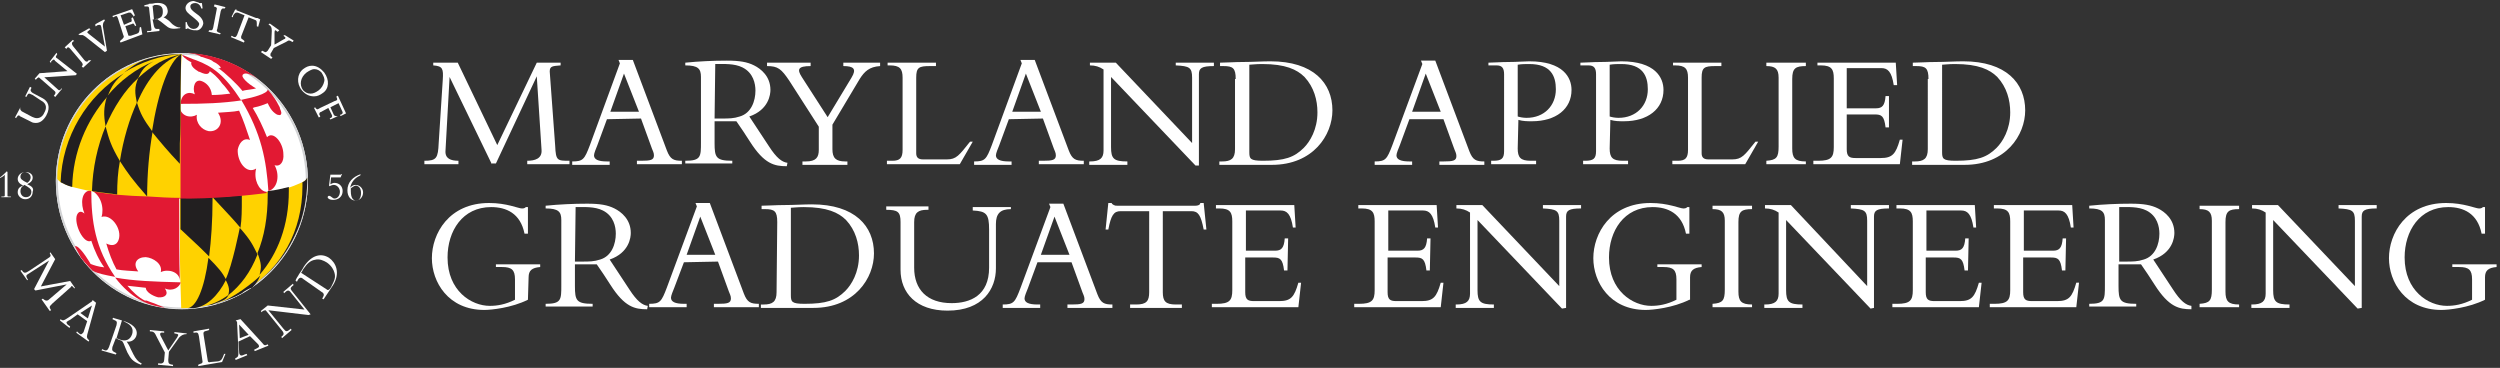 <?xml version="1.0" encoding="utf-8"?>
<!-- Generator: Adobe Illustrator 23.1.1, SVG Export Plug-In . SVG Version: 6.00 Build 0)  -->
<svg version="1.1" id="Layer_1" xmlns="http://www.w3.org/2000/svg" xmlns:xlink="http://www.w3.org/1999/xlink" x="0px" y="0px"
	 viewBox="0 0 367 54" style="enable-background:new 0 0 367 54;" xml:space="preserve">
<rect x="0" y="0" width="367" height="54" fill="#333333" stroke="none"/>
<style type="text/css">
	.st0{fill:#FFFFFF;}
	.st1{fill:#D1D2D4;}
	.st2{fill:#FFD200;}
	.st3{fill:#221F20;}
	.st4{fill:#E21933;}
	.st5{fill:#FEFEFE;}
</style>
<g>
	<g>
		<defs>
			<rect id="SVGID_1_" width="366.5" height="53.9"/>
		</defs>
		<clipPath id="SVGID_2_">
			<use xlink:href="#SVGID_1_"  style="overflow:visible;"/>
		</clipPath>
	</g>
	<g>
		<defs>
			<rect id="SVGID_3_" width="366.5" height="53.9"/>
		</defs>
		<clipPath id="SVGID_4_">
			<use xlink:href="#SVGID_3_"  style="overflow:visible;"/>
		</clipPath>
	</g>
</g>
<path class="st0" d="M72.2,24.1L66,11.3l0,0l-0.6,10.8c-0.1,1.2,0.8,1.5,1.9,1.5v0.5h-5v-0.5c1.8,0,2-0.4,2.1-2.6l0.6-9.3
	c0.1-1.6,0-2-1.4-2.1V9.2h3.6L73,21.3l5.8-12.1h3.5v0.4c-1.2,0.1-1.6,0.1-1.6,0.9l0.8,10.9c0.1,2.2,0.3,2.2,2.1,2.2v0.5h-6.2v-0.5
	c1.1,0,2.2-0.3,2.1-1.6l-0.7-10.8l0,0l-6,12.8h-0.6"/>
<path class="st0" d="M89.1,17.5l-1.4,3.8c-0.2,0.5-0.5,1.2-0.5,1.5c0,0.6,0.6,0.9,1.9,0.9h0.4v0.5H84v-0.5c1.6,0,1.8-0.3,2.6-2.4
	l4.4-12l-0.2-0.5h2.1l5,13.3c0.5,1.3,1,1.5,2.2,1.5v0.5h-6.6v-0.5h0.6c1.4,0,1.9-0.1,1.9-0.8c0-0.4-0.2-0.7-0.3-1l-1.6-4.4
	L89.1,17.5 M91.6,10.8l-2,5.6h4.2L91.6,10.8z"/>
<path class="st0" d="M115.5,24.4c-1.8,0-3.3-0.3-5.4-3.6c-0.3-0.5-1.7-2.6-2-3h-3.2V21c0,2.1,0.2,2.6,2.6,2.6V24h-6.9v-0.4
	c2.3,0,2.3-0.6,2.3-2.7v-9.6c0-1.2-0.4-1.7-2.3-1.7V9.2c2-0.2,4.1-0.3,6.1-0.3c1.9,0,3,0.2,4,0.7s2.4,1.6,2.4,3.6
	c0,0.6-0.2,2.9-3.1,3.9l2.9,4.4c1.1,1.7,1.9,2.3,2.7,2.4L115.5,24.4 M104.9,17.4h1c1.1,0,1.8,0,2.7-0.3c1.7-0.5,2.3-2.3,2.3-3.8
	c0-1-0.3-2.6-1.9-3.4c-1.2-0.6-2.7-0.5-4-0.5L104.9,17.4L104.9,17.4z"/>
<path class="st0" d="M125,11.4c0.8-1.3,0.3-1.7-1.2-1.7V9.2h5.4v0.5c-1.6,0.1-2.3,0.8-3,1.9l-4,6.7v3.6c0,1.3,0.5,1.8,1.9,1.8h0.3
	v0.5h-6.6v-0.5h0.5c1.5,0,1.9-0.6,1.9-1.7v-3.4l-4.3-6.7c-1.2-1.8-1.7-2.2-3.3-2.2V9.2h6.4v0.5c-1.9,0-2,0.5-1.3,1.6l3.8,5.9
	L125,11.4"/>
<path class="st0" d="M140.9,24.1h-10.7v-0.5h0.8c1.1,0,1.5-0.4,1.5-1.6V11.4c0-1.3-0.4-1.8-1.9-1.8h-0.3V9.2h7.1v0.5h-0.9
	c-1.6,0-2,0.2-2,1.7v11.1c0,0.6,0.3,0.9,1,0.9h3.5c1.4,0,1.8-0.6,3.4-2.6h0.4L140.9,24.1"/>
<path class="st0" d="M148.1,17.5l-1.4,3.8c-0.2,0.5-0.5,1.2-0.5,1.5c0,0.6,0.6,0.9,1.9,0.9h0.4v0.5H143v-0.5c1.6,0,1.8-0.3,2.6-2.4
	l4.4-12l-0.2-0.5h2.1l5,13.3c0.5,1.3,1,1.5,2.2,1.5v0.5h-6.6v-0.5h0.6c1.4,0,1.9-0.1,1.9-0.8c0-0.4-0.2-0.7-0.3-1l-1.6-4.4
	L148.1,17.5 M150.6,10.8l-2,5.6h4.2L150.6,10.8z"/>
<path class="st0" d="M175.5,24.3l-12.4-13v10.3c0,1.7,0.4,2.1,2.4,2.1v0.5h-5.6v-0.5h0.1c1.5,0,2-0.5,2-1.6V10.2
	c-0.6-0.4-1.2-0.6-2-0.6V9.2h3.8L175,21v-9.6c0-1.5-0.4-1.7-2.4-1.8V9.2h5.6v0.5c-1.8,0-2.2,0.3-2.2,1.2v13.4H175.5"/>
<path class="st0" d="M181.4,11.6c0-1.6-0.4-1.9-1.8-1.9h-0.5V9.2c0.9,0,2.1-0.1,3.4-0.1c1.3,0,2.8-0.1,4-0.1c6.3,0,9.1,3.2,9.1,7.2
	c0,3.6-2.8,8-8.9,8H179v-0.5h0.4c1.3,0,1.9-0.4,1.9-1.8V11.6 M183.4,22.3c0,1,0.1,1.3,2,1.3c3.2,0,4.6-0.5,6-1.9
	c0.9-0.9,2-2.7,2-5.2c0-1.8-0.5-3.7-1.9-5.2c-1.1-1.1-2.8-1.9-6.2-1.9c-1,0-1.6,0.1-1.9,0.1L183.4,22.3L183.4,22.3z"/>
<path class="st0" d="M206.9,17.5l-1.4,3.8c-0.2,0.5-0.5,1.2-0.5,1.5c0,0.6,0.6,0.9,1.9,0.9h0.4v0.5h-5.5v-0.5c1.6,0,1.8-0.3,2.6-2.4
	l4.4-11.9l-0.2-0.5h2.1l5,13.3c0.5,1.3,1,1.5,2.2,1.5v0.5h-6.6v-0.5h0.6c1.4,0,1.9-0.1,1.9-0.8c0-0.4-0.2-0.7-0.3-1l-1.6-4.4
	L206.9,17.5 M209.3,10.8l-2,5.6h4.2L209.3,10.8z"/>
<path class="st0" d="M222.8,21.8c0,1.3,0.4,1.8,1.9,1.8h0.8v0.5h-6.6v-0.5h0.3c1.2,0,1.6-0.3,1.6-1.4V10.9c0-0.9-0.3-1.3-1.1-1.3
	h-1.2V9.2c0.7,0,1.8-0.1,3-0.1s2.3-0.1,3-0.1c5,0,6.2,2.4,6.2,4.2c0,2.8-2.3,4.6-5.8,4.6c-0.7,0-1.3,0-2-0.2L222.8,21.8 M222.8,17.1
	c0.3,0.1,0.8,0.2,1.3,0.2c2.6,0,4.3-1.8,4.3-4.2c0-1.9-0.7-3.7-3.9-3.7c-0.6,0-1.1,0-1.7,0.1L222.8,17.1L222.8,17.1z"/>
<path class="st0" d="M236.3,21.8c0,1.3,0.4,1.8,1.9,1.8h0.8v0.5h-6.6v-0.5h0.3c1.2,0,1.6-0.3,1.6-1.4V10.9c0-0.9-0.3-1.3-1.1-1.3
	H232V9.2c0.7,0,1.8-0.1,3-0.1s2.3-0.1,3-0.1c5,0,6.2,2.4,6.2,4.2c0,2.8-2.3,4.6-5.8,4.6c-0.7,0-1.3,0-2-0.2L236.3,21.8 M236.3,17.1
	c0.3,0.1,0.8,0.2,1.3,0.2c2.6,0,4.3-1.8,4.3-4.2c0-1.9-0.7-3.7-3.9-3.7c-0.6,0-1.1,0-1.7,0.1L236.3,17.1L236.3,17.1z"/>
<path class="st0" d="M256.2,24.1h-10.7v-0.5h0.8c1.1,0,1.5-0.4,1.5-1.6V11.4c0-1.3-0.4-1.8-1.9-1.8h-0.3V9.2h7.1v0.5h-0.9
	c-1.6,0-2,0.2-2,1.7v11.1c0,0.6,0.3,0.9,1,0.9h3.5c1.4,0,1.8-0.6,3.4-2.6h0.4L256.2,24.1"/>
<path class="st0" d="M265.1,24.1h-5.8v-0.5c1.5-0.1,1.8-0.5,1.8-2.1V11.4c0-1.3-0.5-1.7-1.8-1.7V9.2h5.8v0.5c-1.5,0-2,0.3-2,1.9
	v10.2c0,1.4,0.4,1.9,2,1.9V24.1"/>
<path class="st0" d="M277.3,18.7h-0.5c-0.2-1.7-0.6-1.9-1.6-1.9h-4.1v5.1c0,1.1,0.4,1.3,1.3,1.3h3.7c1.7,0,2.2-0.6,2.8-2.7h0.4
	l-0.4,3.6h-12.7v-0.5h0.7c1.9,0,2.3-0.5,2.3-2V11.5c0-1.3-0.3-1.9-1.9-1.9h-0.5V9.2h11.5l0.2,3.3H278c-0.3-2-0.9-2.5-1.8-2.5h-5.1
	v5.9h4.3c0.9,0,1.3-0.4,1.4-1.8h0.5V18.7"/>
<path class="st0" d="M283.1,11.6c0-1.6-0.4-1.9-1.8-1.9h-0.5V9.2c0.9,0,2.1-0.1,3.4-0.1s2.8-0.1,4-0.1c6.3,0,9.1,3.2,9.1,7.2
	c0,3.6-2.8,8-8.9,8h-7.7v-0.5h0.4c1.3,0,1.9-0.4,1.9-1.8V11.6 M285.1,22.3c0,1,0.1,1.3,2,1.3c3.2,0,4.6-0.5,6-1.9
	c0.9-0.9,2-2.7,2-5.2c0-1.8-0.5-3.7-1.9-5.2c-1.1-1.1-2.8-1.9-6.2-1.9c-1,0-1.6,0.1-1.9,0.1V22.3z"/>
<path class="st0" d="M77.5,44c-2.4,1.2-5.4,1.5-6.4,1.5c-5.3,0-7.7-4.1-7.7-7.6c0-3.6,2.5-8.1,8.4-8.1c2.6,0,4.3,0.8,4.8,0.8
	c0.2,0,0.4,0,0.6-0.2h0.3v3.9H77c-0.6-3-2.7-3.9-4.9-3.9c-4.2,0-6.4,3.5-6.4,7.4c0,4.9,3.5,7.1,6.2,7.1c1.1,0,2.3-0.2,3.7-0.9v-3
	c0-1.4-0.5-1.8-1.9-1.8h-0.9v-0.4h6.5v0.4c-1.2,0.1-1.7,0.5-1.7,1.5L77.5,44"/>
<path class="st0" d="M95,45.4c-1.8,0-3.3-0.3-5.4-3.6c-0.3-0.5-1.7-2.6-2-3h-3.2V42c0,2.1,0.2,2.6,2.6,2.6V45h-6.9v-0.4
	c2.3,0,2.3-0.6,2.3-2.7v-9.6c0-1.2-0.4-1.7-2.3-1.7v-0.4c2-0.2,4.1-0.3,6.1-0.3c1.9,0,3,0.2,4,0.7s2.4,1.6,2.4,3.6
	c0,0.6-0.2,2.9-3.1,3.9l2.9,4.4c1.1,1.7,1.9,2.3,2.7,2.4L95,45.4 M84.4,38.4h1c1.1,0,1.8,0,2.7-0.3c1.7-0.5,2.3-2.3,2.3-3.8
	c0-1-0.3-2.6-1.9-3.4c-1.2-0.6-2.7-0.5-4-0.5L84.4,38.4L84.4,38.4z"/>
<path class="st0" d="M100.4,38.5L99,42.2c-0.2,0.5-0.5,1.2-0.5,1.5c0,0.6,0.6,0.9,1.9,0.9h0.4v0.5h-5.5v-0.5c1.6,0,1.8-0.3,2.6-2.4
	l4.4-11.9l-0.2-0.5h2.1l5,13.3c0.5,1.3,1,1.5,2.2,1.5v0.5h-6.6v-0.5h0.6c1.4,0,1.9-0.1,1.9-0.8c0-0.4-0.2-0.7-0.3-1l-1.6-4.4
	L100.4,38.5 M102.8,31.8l-2,5.6h4.2L102.8,31.8z"/>
<path class="st0" d="M114.1,32.6c0-1.6-0.4-1.9-1.8-1.9h-0.5v-0.5c0.9,0,2.1-0.1,3.4-0.1s2.8-0.1,4-0.1c6.3,0,9.1,3.2,9.1,7.2
	c0,3.6-2.8,8-8.9,8h-7.7v-0.5h0.4c1.3,0,1.9-0.4,1.9-1.8L114.1,32.6 M116.1,43.3c0,1,0.1,1.3,2,1.3c3.2,0,4.6-0.5,6-1.9
	c0.9-0.9,2-2.7,2-5.2c0-1.8-0.5-3.7-1.9-5.2c-1.1-1.1-2.8-1.9-6.2-1.9c-1,0-1.6,0.1-1.9,0.1V43.3z"/>
<path class="st0" d="M148.4,30.2v0.5c-1.6,0-2.2,0.7-2.2,2.2v6.5c0,3-1.9,6.2-7.1,6.2c-4.6,0-6.9-2.6-6.9-6v-7
	c0-1.5-0.4-1.8-2.1-1.8v-0.5h6.2v0.5h-0.2c-1.3,0-1.9,0.4-1.9,1.8v6.7c0,3.2,1.9,5.2,5.5,5.2c2.7,0,5.5-1.1,5.5-5.2v-5.6
	c0-2.3-0.4-2.7-2.4-2.8v-0.5h5.6"/>
<path class="st0" d="M152.3,38.5l-1.4,3.8c-0.2,0.5-0.5,1.2-0.5,1.5c0,0.6,0.6,0.9,1.9,0.9h0.4v0.5h-5.5v-0.5c1.6,0,1.8-0.3,2.6-2.4
	l4.4-11.9l-0.2-0.5h2.1l5,13.3c0.5,1.3,1,1.5,2.2,1.5v0.5h-6.6v-0.5h0.6c1.4,0,1.9-0.1,1.9-0.8c0-0.4-0.2-0.7-0.3-1l-1.6-4.4H152.3
	 M154.8,31.8l-2,5.6h4.2L154.8,31.8z"/>
<path class="st0" d="M170.7,42.9c0,1.3,0.4,1.8,1.9,1.8h0.9v0.5h-7.6v-0.5h0.9c1.5,0,1.9-0.5,1.9-1.8V31h-4.2c-1,0-1.4,0.6-1.8,2.7
	h-0.4l0.4-3.9h0.5c0,0.1,0.1,0.2,0.3,0.3s0.3,0.1,0.5,0.1h11.5c0.3,0,0.7-0.1,0.7-0.4h0.5l0.4,3.9h-0.4c-0.4-2.1-0.8-2.7-1.8-2.7
	h-4.2L170.7,42.9"/>
<path class="st0" d="M189,39.7h-0.5c-0.2-1.7-0.6-1.9-1.6-1.9h-4.1v5.1c0,1.1,0.4,1.3,1.3,1.3h3.7c1.7,0,2.2-0.6,2.8-2.7h0.4
	l-0.4,3.6h-12.7v-0.5h0.7c1.9,0,2.3-0.5,2.3-2V32.5c0-1.3-0.3-1.9-1.9-1.9h-0.5v-0.5H190l0.2,3.3h-0.4c-0.3-2-0.9-2.5-1.8-2.5h-5.1
	v5.9h4.3c0.9,0,1.3-0.4,1.4-1.8h0.5L189,39.7"/>
<path class="st0" d="M209.9,39.7h-0.5c-0.2-1.7-0.6-1.9-1.6-1.9h-4.1v5.1c0,1.1,0.4,1.3,1.3,1.3h3.7c1.7,0,2.2-0.6,2.8-2.7h0.4
	l-0.4,3.6h-12.7v-0.5h0.7c1.9,0,2.3-0.5,2.3-2V32.5c0-1.3-0.3-1.9-1.9-1.9h-0.5v-0.5h11.5l0.2,3.3h-0.4c-0.3-2-0.9-2.5-1.8-2.5h-5.1
	v5.9h4.3c0.9,0,1.3-0.4,1.4-1.8h0.5L209.9,39.7"/>
<path class="st0" d="M229.3,45.3l-12.4-13v10.3c0,1.7,0.4,2.1,2.4,2.1v0.5h-5.6v-0.5h0.1c1.5,0,2-0.5,2-1.6V31.2
	c-0.6-0.4-1.2-0.6-2-0.6v-0.5h3.8L228.9,42v-9.6c0-1.5-0.4-1.7-2.4-1.8v-0.5h5.6v0.5c-1.8,0-2.2,0.3-2.2,1.2v13.4L229.3,45.3"/>
<path class="st0" d="M248,44c-2.4,1.2-5.4,1.5-6.4,1.5c-5.3,0-7.7-4.1-7.7-7.6c0-3.6,2.5-8.1,8.4-8.1c2.6,0,4.3,0.8,4.8,0.8
	c0.2,0,0.4,0,0.6-0.2h0.3v3.9h-0.5c-0.6-3-2.7-3.9-4.9-3.9c-4.2,0-6.4,3.5-6.4,7.4c0,4.9,3.5,7.1,6.2,7.1c1.1,0,2.3-0.2,3.7-0.9v-3
	c0-1.4-0.5-1.8-1.9-1.8h-0.9v-0.4h6.5v0.4c-1.2,0.1-1.7,0.5-1.7,1.5V44"/>
<path class="st0" d="M257.2,45.1h-5.8v-0.5c1.5-0.1,1.8-0.5,1.8-2.1V32.4c0-1.3-0.5-1.7-1.8-1.7v-0.5h5.8v0.5c-1.5,0-2,0.3-2,1.9
	v10.2c0,1.4,0.4,1.9,2,1.9V45.1"/>
<path class="st0" d="M274.6,45.3l-12.4-13v10.3c0,1.7,0.4,2.1,2.4,2.1v0.5H259v-0.5h0.1c1.5,0,2-0.5,2-1.6V31.2
	c-0.6-0.4-1.2-0.6-2-0.6v-0.5h3.8L274.1,42v-9.6c0-1.5-0.4-1.7-2.4-1.8v-0.5h5.6v0.5c-1.8,0-2.2,0.3-2.2,1.2v13.4L274.6,45.3"/>
<path class="st0" d="M288.9,39.7h-0.5c-0.2-1.7-0.6-1.9-1.6-1.9h-4.1v5.1c0,1.1,0.4,1.3,1.3,1.3h3.7c1.7,0,2.2-0.6,2.8-2.7h0.4
	l-0.4,3.6h-12.7v-0.5h0.7c1.9,0,2.3-0.5,2.3-2V32.5c0-1.3-0.3-1.9-1.9-1.9h-0.5v-0.5h11.5l0.2,3.3h-0.4c-0.3-2-0.9-2.5-1.8-2.5h-5.1
	v5.9h4.3c0.9,0,1.3-0.4,1.4-1.8h0.5L288.9,39.7"/>
<path class="st0" d="M303.2,39.7h-0.5c-0.2-1.7-0.6-1.9-1.6-1.9H297v5.1c0,1.1,0.4,1.3,1.3,1.3h3.7c1.7,0,2.2-0.6,2.8-2.7h0.4
	l-0.4,3.6h-12.7v-0.5h0.7c1.9,0,2.3-0.5,2.3-2V32.5c0-1.3-0.3-1.9-1.9-1.9h-0.5v-0.5h11.5l0.2,3.3H304c-0.3-2-0.9-2.5-1.8-2.5h-5.1
	v5.9h4.3c0.9,0,1.3-0.4,1.4-1.8h0.5L303.2,39.7"/>
<path class="st0" d="M321.7,45.4c-1.8,0-3.3-0.3-5.4-3.6c-0.3-0.5-1.7-2.6-2-3H311V42c0,2.1,0.2,2.6,2.6,2.6V45h-6.9v-0.4
	c2.3,0,2.3-0.6,2.3-2.7v-9.6c0-1.2-0.4-1.7-2.3-1.7v-0.4c2-0.2,4.1-0.3,6.1-0.3c1.9,0,3,0.2,4,0.7s2.4,1.6,2.4,3.6
	c0,0.6-0.2,2.9-3.1,3.9l2.9,4.4c1.1,1.7,1.9,2.3,2.7,2.4V45.4 M311,38.4h1c1.1,0,1.8,0,2.7-0.3c1.7-0.5,2.3-2.3,2.3-3.8
	c0-1-0.3-2.6-1.9-3.4c-1.2-0.6-2.7-0.5-4-0.5v8H311z"/>
<path class="st0" d="M328.7,45.1h-5.8v-0.5c1.5-0.1,1.8-0.5,1.8-2.1V32.4c0-1.3-0.5-1.7-1.8-1.7v-0.5h5.8v0.5c-1.5,0-2,0.3-2,1.9
	v10.2c0,1.4,0.4,1.9,2,1.9V45.1"/>
<path class="st0" d="M346.1,45.3l-12.4-13v10.3c0,1.7,0.4,2.1,2.4,2.1v0.5h-5.6v-0.5h0.1c1.5,0,2-0.5,2-1.6V31.2
	c-0.6-0.4-1.2-0.6-2-0.6v-0.5h3.8L345.7,42v-9.6c0-1.5-0.4-1.7-2.4-1.8v-0.5h5.6v0.5c-1.8,0-2.2,0.3-2.2,1.2v13.4L346.1,45.3"/>
<path class="st0" d="M364.8,44c-2.4,1.2-5.4,1.5-6.4,1.5c-5.3,0-7.7-4.1-7.7-7.6c0-3.6,2.5-8.1,8.4-8.1c2.6,0,4.3,0.8,4.8,0.8
	c0.2,0,0.4,0,0.6-0.2h0.3v3.9h-0.5c-0.6-3-2.7-3.9-4.9-3.9c-4.2,0-6.4,3.5-6.4,7.4c0,4.9,3.5,7.1,6.2,7.1c1.1,0,2.3-0.2,3.7-0.9v-3
	c0-1.4-0.5-1.8-1.9-1.8h-1v-0.4h6.5v0.4c-1.2,0.1-1.7,0.5-1.7,1.5V44"/>
<g>
	<g id="Layer_1_1_">
		<title>LOGO@2x</title>
		<desc>Created with Sketch.</desc>
		<g id="Symbols">
			<g id="LOGO">
				<g>
					<path id="Fill-65" class="st0" d="M8.2,26.6c0,10.4,8.3,18.8,18.5,18.8l0,0c10.2,0,18.5-8.4,18.5-18.8l0,0
						c0-10.4-8.3-18.8-18.5-18.8l0,0C16.5,7.8,8.2,16.2,8.2,26.6"/>
					<g id="Group-168" transform="translate(0, 0.046)">
						<path id="Fill-67" class="st1" d="M26.7,8C16.6,8,8.5,16.4,8.5,26.6s8.2,18.5,18.2,18.5c10.1,0,18.2-8.3,18.2-18.5
							S36.8,8,26.7,8 M26.7,45.3c-10.2,0-18.5-8.4-18.5-18.8S16.5,7.8,26.7,7.8s18.5,8.4,18.5,18.8C45.2,36.9,36.9,45.3,26.7,45.3"
							/>
						<path id="Fill-69" class="st2" d="M45.1,26.1c0,0.1-0.3,0.4-0.7,0.6l0,0c-0.5,0.2-1.1,0.5-2,0.8c-0.8,0.2-1.9,0.5-3.1,0.6
							s-2.4,0.3-3.9,0.5l0,0c-1.8,0.2-2.9,0.2-4.3,0.3c-1.5,0.1-3.1,0.1-4.7,0.1c0,0.2,0,0.4,0,0.6c0,1.4,0,2.8,0,4.1
							c0,7.2,0.1,7.2,0.2,11.5c10.1,0,18.4-8.3,18.4-18.6C45.1,26.6,45.1,26.3,45.1,26.1"/>
						<path id="Fill-71" class="st3" d="M26.5,29.5c0,1.4,0,2.8,0,4.1c3,2.8,3,2.8,4.2,4c0.3-2.4,0.5-5.2,0.5-8.3c0-0.2,0-0.4,0-0.6
							c-1.8,0.1-3.1,0.1-4.7,0.1C26.5,29.1,26.5,29.3,26.5,29.5"/>
						<path id="Fill-73" class="st3" d="M33.2,41c-0.6-1.1-1.2-1.8-2.6-3.2c-0.6,4.6-1.8,7.3-3.1,7.4c0.2,0,0.3,0,0.4,0
							c0.2,0,0.3,0,0.5,0C30.3,45,32,43.4,33.2,41"/>
						<path id="Fill-75" class="st3" d="M35.2,33.4c0,0-1.1,5.6-2.1,7.6c0.6,1.1,0.6,1.6,0.4,2.3c1.8-1.4,3.3-3.4,4.3-6
							C37.1,35.9,36.8,35.2,35.2,33.4"/>
						<path id="Fill-77" class="st3" d="M30,44.9c0.4-0.1,0.4-0.1,1.1-0.2l0.5-0.2c1.4-0.5,1.6-0.6,2-1.3c-1.2,0.9-2.5,1.5-4,1.8
							L30,44.9z"/>
						<path id="Fill-79" class="st3" d="M38.1,40.3c2.7-3.1,4.3-7.3,4.3-12.3c0-0.2,0-0.4,0-0.6c-0.8,0.2-1.9,0.5-3.1,0.6
							c0,0.2,0,0.4,0,0.6c0,3.2-0.5,6.1-1.5,8.5C38.4,38.7,38.4,39.2,38.1,40.3"/>
						<path id="Fill-81" class="st3" d="M35.5,28.6c-1.8,0.2-2.9,0.2-4.3,0.3c2.5,2.7,3.1,3.3,4.1,4.5c0.2-1.3,0.2-2.7,0.2-4.2
							C35.5,28.9,35.5,28.7,35.5,28.6"/>
						<path id="Fill-83" class="st3" d="M22.7,8.9c1-0.5,2-0.8,4-1C25.3,8,23.9,8.4,22.7,8.9"/>
						<path id="Fill-85" class="st4" d="M39,28.1c-1-0.2-1.8-1.8-1.4-3.4c-1.4,0.9-2.8-1-2.7-2.8c0.2-0.9,0.8-1.8,1.8-1.4
							c-0.5-1.5-1-3-1.6-4.3c-0.9,0.2-2,0.2-3.1,0.3c1,1.5,0,2.9-1.4,2.7c-1-0.2-1.9-1.2-1.7-2.4c-0.8,0.5-2.4,0.4-2.6-1.4
							c-0.1,3.8-0.1,8.6-0.1,13.7c4.9,0.1,10.6-0.5,12.9-0.8l0,0C39.2,28.1,39.1,28.1,39,28.1"/>
						<path id="Fill-87" class="st4" d="M14.9,31.8c1.4-0.5,3.1,1.8,2.5,3.4c-0.3,0.8-1,0.9-1.8,0.5c0.4,1.4,0.9,2.7,1.5,3.8
							c1,0.2,2.1,0.2,3.2,0.3c-0.9-1.2-0.2-2.1,1.1-2.1c1.1,0.1,2.5,1,2.2,2.2c1-0.5,2.7-0.1,2.8,1.2c-0.1-2.8-0.1-6.9-0.1-11.7
							c0-0.2,0-0.4,0-0.6c-1.5,0-3.1-0.1-4.7-0.2c-3.4-0.2-5.6-0.3-8.4-0.8l0,0C14.9,28.5,15.3,30.6,14.9,31.8"/>
						<path id="Fill-89" class="st4" d="M35.4,14.6L35.4,14.6C35.4,14.6,35.5,14.6,35.4,14.6L35.4,14.6L35.4,14.6
							c0.2,0,0.4-0.1,0.5-0.1c1.1-0.2,3.4-0.8,3.4-1.4c0,0,0.9,0.9,1.6,2.3c0.1,0.2,0.2,0.3,0.2,0.5c0.1,0.2,0.2,0.5,0.2,0.6
							c0,0.4-0.3,0.4-0.5,0.3h-0.1c-0.9-0.5-1.2-1.3-1.4-1.7c-0.5,0.2-1.3,0.5-1.9,0.6c-0.1,0-0.2,0.1-0.3,0.1
							c0.8,1.3,1.5,2.8,2.1,4.3c0.9-1,2.4,0.8,2.4,2.5c0.1,1-0.4,1.9-1.3,1.6c0.8,1.4,0.5,3.4-0.9,3.8
							C39.1,23.5,38.4,19.6,35.4,14.6L35.4,14.6"/>
						<path id="Fill-91" class="st4" d="M35.4,14.7L35.4,14.7c-2.4-3.7-4.2-5-6.6-5.9C28.4,8.7,26.8,8,26.7,8l0,0
							c0.4,0.6,1.2,1,1.4,1.1c-0.1,0.2,0,0.7,0.8,1.2c0.2,0.1,0.2,0.2,0.4,0.2c1.2,0.6,1.4,0.2,1.5-0.1l0,0c0.4,0.3,1.1,0.8,1.8,1.8
							c0.5,0.5,0.9,1.1,1.2,1.5c-0.8,0.1-1.7,0.2-2.7,0.2c-0.1-1.2-0.9-1.8-1.4-2c-1.1-0.5-1.5,0.9-1.1,1.9c-0.9-0.5-2-0.1-2.1,1.4
							C30.1,15.2,32.6,15.1,35.4,14.7L35.4,14.7L35.4,14.7"/>
						<path id="Fill-93" class="st4" d="M35.6,11.2c0,0,0-0.1,0-0.2c0-0.1,0.1-0.1,0.1-0.1s0-0.1,0.1-0.1c0.2-0.1,0.8-0.2,2.3,0.9
							c-3.2-2.5-6.6-3.6-9.5-3.9c-0.4-0.1-1.1-0.1-1.1-0.1c0.9,0.1,1.5,0.3,1.7,0.4c0.2,0.1,0.2,0.1,0.3,0.2l0,0
							c0.2,0,0.4,0.1,0.7,0.2c0.3,0.1,0.8,0.2,1.1,0.5c0.5,0.2,1.1,0.7,1.1,0.9c-0.1,0.1-0.2,0.1-0.4,0c1.1,0.8,2.7,2.3,3.6,3.4
							c0.6-0.2,1.6-0.2,2-0.4C37.4,12.9,35.9,11.9,35.6,11.2"/>
						<path id="Fill-95" class="st4" d="M16.9,40.6c-1.6-0.3-2.5-0.5-3.1-0.8c-0.1-0.1-0.2-0.1-0.2-0.1s-0.9-0.9-1.7-1.9
							C11.5,37,11,36.2,11,36.1c0,0,0.2,0,0.2,0c0.8,0.3,2.1,2.6,2.1,2.6c0.5,0.2,1.1,0.4,2,0.5c-0.8-1.1-1.4-2.4-1.9-3.9
							c-1.1,0.6-2.6-2.5-2.1-3.8c0.1-0.2,0.4-0.8,1.1-0.2c-0.6-1.4-0.5-3.4,1-3.4C13.4,32.5,14,36.4,16.9,40.6"/>
						<path id="Fill-97" class="st4" d="M26.5,41.5c-0.2,0.6-1.1,1.3-2.3,0.8c0.6,0.8,0.1,1.4-1,1.3c-0.8-0.2-1.8-0.8-1.8-1.4
							c-1-0.1-1.9-0.2-2.7-0.3c0.8,0.9,1.6,1.7,2.6,2.2c0.1-0.1,0.3,0,0.8,0.2c0.7,0.2,1.4,0.6,2.1,0.8H24c-0.5-0.1-0.7-0.1-1-0.2
							c-1.4-0.3-3.7-1.1-6.1-4.2l0,0l0,0c2.8,0.5,5.6,0.6,9.6,0.7C26.5,41.4,26.5,41.4,26.5,41.5"/>
						<path id="Fill-99" class="st2" d="M26.7,7.9C16.9,7.9,8.5,16,8.4,26.2l0,0c0,0,0.1,0.2,0.5,0.5l0,0l0,0c0.4,0.2,1,0.5,1.7,0.7
							c0.9,0.2,1.9,0.5,2.8,0.6l0,0c2.7,0.5,5,0.7,8.4,0.8c1.5,0.1,3.1,0.2,4.7,0.2c0-0.9,0-6.3,0-11.6c0-0.7,0-1.4,0-2.1
							C26.5,11.9,26.6,8.3,26.7,7.9"/>
						<path id="Fill-101" class="st3" d="M35.5,43c-1.1,0.6-1.2,0.6-2.7,1.2c-0.4,0.2-0.8,0.2-1.1,0.4c2.4-0.7,5.9-3.5,6.5-4.2
							c-0.3,0.7-0.5,1.1-1.2,1.8C36.7,42.2,35.8,42.7,35.5,43"/>
						<path id="Fill-103" class="st3" d="M10.6,27.4c-0.8-0.2-1.3-0.5-1.7-0.7c0.2-6.7,3.9-12.7,9.3-16c-1.3,1.1-1.8,1.8-2.4,3.4
							C12.7,17.6,10.7,22.3,10.6,27.4"/>
						<path id="Fill-105" class="st3" d="M18.2,10.6c1.4-1,2.1-1.7,4.3-2.2c1.5-0.4,2.8-0.5,4.3-0.5C23.6,8,20.7,9.1,18.2,10.6"/>
						<path id="Fill-107" class="st3" d="M17.2,28.5c-1.4-0.2-2.6-0.3-3.7-0.5c0.1-3.4,0.8-6.6,2-9.5c0.5,1.9,0.8,2.9,2.1,5.1
							C17.3,25.2,17.2,26.8,17.2,28.5"/>
						<path id="Fill-109" class="st3" d="M26.5,15.2c0,2.1,0,4.2-0.1,5.8c0,1.6,0,2.8,0,3c-1.8-1.9-2.7-3-4.1-4.7
							c0.9-5.8,2.5-10.4,4.3-11.4C26.6,8.4,26.5,11.8,26.5,15.2"/>
						<path id="Fill-111" class="st3" d="M20.1,15c-1.1,2.4-2,5.4-2.5,8.6c1.1,1.7,1.8,2.7,4,5.2c0-3.4,0.3-6.6,0.8-9.5
							C21,17.4,20.6,16.6,20.1,15"/>
						<path id="Fill-113" class="st3" d="M44.4,26.7c0,0.2,0,0.4,0,0.6c0,6.6-3.1,12-8.1,15.1l-0.2,0.1c2.4-1.4,5.3-3.9,7.2-8
							c2-4,1.8-8.5,1.8-8.5C45,26.3,44.7,26.6,44.4,26.7"/>
						<path id="Fill-115" class="st3" d="M22.7,8.9c-2.7,1.1-5.1,2.9-7,5.2c-0.5,1.7-0.5,2.7-0.2,4.4c1.2-2.8,2.8-5.3,4.8-7.1
							C20.8,10.3,21.2,9.6,22.7,8.9"/>
						<path id="Fill-117" class="st3" d="M20.1,15.1c-0.3-1.5-0.4-2.3,0.2-3.7c1.9-1.8,4.1-3.1,6.5-3.5
							C24.1,8.6,21.7,11.3,20.1,15.1"/>
						<path id="Fill-119" class="st5" d="M6.3,14.4l-1.5-0.8c-0.3-0.2-0.4-0.4-0.2-0.7v-0.1l-0.2-0.1l-0.7,1.4l0.2,0.1v-0.1
							c0.2-0.3,0.2-0.4,0.4-0.4c0.1,0,0.2,0.1,0.5,0.2L6,14.7c1,0.5,0.8,1.3,0.5,1.8c-0.2,0.5-0.6,0.8-1.1,0.8
							c-0.2,0-0.5-0.1-0.7-0.2l-1.5-0.8c-0.2-0.2-0.3-0.3-0.2-0.6l0.1-0.1L3,15.7l-0.8,1.5l0.2,0.1v-0.1c0.2-0.2,0.2-0.3,0.3-0.3
							s0.2,0,0.2,0.1l1.6,0.8C4.8,18,5.1,18,5.3,18c0.6,0,1.1-0.4,1.5-1.1C7.5,15.6,7,14.8,6.3,14.4"/>
						<path id="Fill-121" class="st5" d="M8.2,8.3c0-0.1,0.1-0.2,0.2-0.4V7.9L8.3,7.7L7.3,9l0.2,0.2V9c0.2-0.2,0.3-0.3,0.4-0.3
							S8,8.8,8.1,8.9l1.8,1.5l-4.1,0.3l-0.7,0.8l0.2,0.2v-0.1c0.2-0.2,0.2-0.2,0.4-0.3l2.3,2c0.2,0.2,0.2,0.3,0,0.6L7.9,14l0.2,0.2
							l1-1.2v-0.2v0.1c-0.2,0.2-0.3,0.3-0.4,0.3c-0.1,0-0.2-0.1-0.3-0.2l-1.9-1.7l4.6-0.3l0.2-0.2L8.5,8.6C8.2,8.4,8.2,8.4,8.2,8.3"
							/>
						<path id="Fill-123" class="st5" d="M13,8.8C12.9,9,12.8,9,12.7,9c-0.1,0-0.2-0.1-0.3-0.2l-1.7-2.1c-0.2-0.3-0.2-0.5,0.1-0.7
							h0.1l-0.2-0.2L9.5,6.9l0.2,0.2h0.1C9.8,7,9.9,6.9,10,6.9c0.1,0,0.2,0.1,0.3,0.2L12,9.1c0.2,0.3,0.2,0.4,0,0.6l0,0l0.2,0.2
							l1.2-1.1H13L13,8.8z"/>
						<path id="Fill-125" class="st5" d="M15.4,3L15.4,3l-0.1-0.2L14,3.5L14,3.8h0.1c0.2-0.2,0.4-0.2,0.5-0.2c0.1,0,0.1,0,0.2,0.1
							c0,0.1,0.1,0.2,0.1,0.4l0.5,2.7L13,4.9c-0.1-0.1-0.2-0.2-0.2-0.2c0-0.1,0.2-0.2,0.4-0.4h0.1l-0.2-0.2l-1.6,0.9l0.2,0.1h0.1
							C12,5.1,12,5.1,12.1,5.1c0.1,0,0.2,0.1,0.4,0.2l2.9,2.3l0.3-0.2l-0.6-3.6C15.1,3.3,15.2,3.2,15.4,3"/>
						<path id="Fill-127" class="st5" d="M20.5,4L20.5,4c0,0.6-0.1,0.8-0.4,0.9l-0.9,0.3c-0.1,0-0.2,0-0.2,0c-0.1,0-0.2,0-0.2-0.2
							l-0.4-1.2l0.9-0.3c0.1,0,0.2-0.1,0.2-0.1c0.1,0,0.2,0.1,0.3,0.3v0.1l0.2-0.1l-0.5-1.2l-0.2,0.1v0.1c0.1,0.4,0,0.5-0.2,0.5
							l-0.9,0.4l-0.5-1.4l1.2-0.4c0.1,0,0.1,0,0.2,0c0.1,0,0.2,0.1,0.5,0.5v0.1l0.2-0.2l-0.4-0.9l-2.9,1l0.1,0.2l0.2-0.1
							c0.1,0,0.2-0.1,0.2-0.1c0.2,0,0.2,0.1,0.3,0.3l0.8,2.5c0.1,0.2,0.1,0.3,0,0.4S18,5.7,17.8,5.8l-0.2,0.2l0.1,0.2L20.9,5
							l-0.2-1.1L20.5,4z"/>
						<path id="Fill-129" class="st5" d="M23.9,1.6c0,0.3,0,0.5-0.2,0.8c-0.2,0.2-0.5,0.3-0.8,0.4h-0.1c-0.1,0-0.2,0-0.2,0l-0.2-2
							c0.1,0,0.2,0,0.2-0.1C23.5,0.6,23.9,0.9,23.9,1.6L23.9,1.6z M26.5,4c-0.5,0-0.8-0.2-1.2-0.5l-0.5-0.5
							c-0.3-0.2-0.5-0.4-0.8-0.5c0.5-0.2,0.7-0.7,0.6-1.1c-0.1-0.8-0.8-1.1-1.8-1c-0.4,0.1-0.5,0.1-0.8,0.1c-0.1,0-0.2,0-0.2,0.1
							c-0.2,0-0.4,0.1-0.5,0.1h-0.1v0.2h0.2c0.1,0,0.1,0,0.2,0c0.2,0,0.3,0.1,0.3,0.4l0.3,2.7c0.1,0.5,0,0.5-0.4,0.5h-0.2v0.2
							l1.8-0.2V4.2h-0.2c-0.1,0-0.1,0-0.2,0c-0.2,0-0.3-0.1-0.4-0.4l-0.2-1c0.1,0,0.2,0,0.2,0c0.2,0,0.2,0,0.4-0.1l0,0
							c0.1,0.1,0.3,0.2,0.7,0.5l0.5,0.4c0.6,0.5,0.9,0.7,2.1,0.5h0.1L26.5,4L26.5,4z"/>
						<g id="Group-133" transform="translate(35.243, 0)">
							<g id="Clip-132">
							</g>
							<path id="Fill-131" class="st5" d="M-6.5,1.9c-0.4-0.3-0.8-0.6-0.8-1c0-0.3,0.3-0.5,0.7-0.5c0.4,0,0.8,0.3,0.9,0.8l0,0h0.2
								l-0.1-0.8h-0.2l0,0h-0.1l0,0c-0.1,0-0.2,0-0.2-0.1c-0.2,0-0.3-0.1-0.7-0.2c-0.6,0-1.1,0.4-1.2,0.9c-0.1,0.6,0.5,1,1,1.4
								C-6.4,2.9-6,3.2-6,3.5C-6.1,4-6.5,4.2-6.8,4.2c-0.5,0-0.9-0.4-1-0.9V3.2h-0.2L-8,4.2h0.2l0,0l0.1-0.1l0,0c0,0,0.1,0,0.2,0.1
								c0.3,0.1,0.5,0.2,0.8,0.2c0.1,0,0.1,0,0.2,0l0,0C-6,4.5-5.5,4-5.4,3.4C-5.4,2.8-5.9,2.3-6.5,1.9"/>
						</g>
						<path id="Fill-134" class="st5" d="M31.4,0.9L31.4,0.9c0.4,0.1,0.5,0.2,0.4,0.5L31.3,4c-0.1,0.4-0.2,0.4-0.3,0.4
							c-0.1,0-0.1,0-0.2,0h-0.1l-0.1,0.2L32.3,5l0.1-0.2h-0.1C32,4.7,32,4.7,31.9,4.6c-0.1-0.1-0.1-0.2,0-0.4l0.5-2.6
							c0.1-0.3,0.2-0.4,0.3-0.4c0.1,0,0.2,0,0.2,0H33L33.1,1l-1.6-0.4L31.4,0.9z"/>
						<path id="Fill-136" class="st5" d="M37.8,2.6C37.8,2.7,37.8,2.7,37.8,2.6c-0.1,0-0.1,0-0.2,0l-2.8-1.1c0,0-0.1,0-0.1-0.1
							c0,0,0,0,0-0.1V1.3l-0.2,0.1l-0.5,1l0.2,0.1V2.3c0.2-0.4,0.4-0.5,0.5-0.5c0,0,0.1,0,0.2,0l1,0.4l-1.1,2.9
							c-0.1,0.2-0.2,0.3-0.3,0.3c-0.1,0-0.2,0-0.3-0.1l-0.2-0.1l-0.1,0.2l1.9,0.8l0.1-0.2l-0.2-0.2c-0.2-0.1-0.2-0.2-0.3-0.2
							c0-0.1,0-0.2,0-0.3l1.1-2.8l1,0.4c0.2,0.1,0.2,0.2,0.2,0.8v0.1l0.2,0.1l0.3-1.1L37.8,2.6L37.8,2.6z"/>
						<path id="Fill-138" class="st5" d="M41.6,5.2L41.6,5.2c0.2,0.2,0.3,0.2,0.3,0.3s-0.1,0.2-0.2,0.2l-1.4,0.8V4.8
							c0-0.4,0.1-0.4,0.1-0.4c0.1,0,0.2,0.1,0.3,0.2h0.1l0.2-0.2l-1.4-1l-0.2,0.2h0.1c0.3,0.2,0.4,0.4,0.4,0.9l-0.1,2.1l-0.5,0.8
							c-0.2,0.2-0.3,0.3-0.6,0.1l-0.2-0.1l-0.2,0.2l1.5,1l0.2-0.2l-0.1-0.1c-0.2-0.1-0.2-0.2-0.2-0.3c0-0.1,0-0.2,0.1-0.3L40.2,7
							l1.8-0.9c0.2-0.1,0.3-0.2,0.4-0.2c0.2,0,0.3,0.1,0.5,0.2h0.1l0.1-0.2l-1.3-0.8L41.6,5.2z"/>
						<path id="Fill-140" class="st5" d="M47.6,11.9c-0.1,0.5-0.4,1-0.8,1.3c-0.4,0.3-0.8,0.5-1.2,0.5c-0.5,0-0.8-0.2-1.1-0.5
							c-0.6-0.8-0.4-1.9,0.5-2.6c0.3-0.2,0.8-0.5,1.1-0.5c0.5,0,0.8,0.2,1.1,0.5C47.5,11.1,47.7,11.5,47.6,11.9 M47.6,10.6
							c-0.5-0.6-1.1-1-1.8-1c-0.5,0-0.9,0.2-1.3,0.5c-0.9,0.7-1,2.1-0.2,3.1c0.5,0.6,1.1,0.9,1.8,0.9l0,0c0.5,0,0.9-0.2,1.3-0.5
							C48.3,13,48.4,11.7,47.6,10.6"/>
						<path id="Fill-142" class="st5" d="M49.6,14l-0.2,0.1v0.1c0.2,0.4,0.1,0.5-0.3,0.6L47,15.8c-0.2,0.1-0.3,0.2-0.4,0.2
							c-0.1,0-0.2-0.1-0.3-0.2v-0.1l-0.2,0.1l0.7,1.4l0.2-0.1V17c-0.1-0.2-0.2-0.3-0.1-0.4c0-0.1,0.1-0.2,0.2-0.2l1.1-0.6l0.5,1
							c0.1,0.2,0.1,0.4-0.2,0.5h-0.1l0.1,0.2l1.1-0.5V17h-0.1C49.3,17,49.1,17,49,16.8l-0.5-1.1l1.2-0.6l0.5,1.1
							c0.2,0.3,0.1,0.5-0.2,0.6h-0.1L50,17l0.8-0.4L49.6,14z"/>
						<path id="Fill-144" class="st5" d="M5,42.4l2.2-4.2l0,0l-3.1,2c-0.4,0.2-0.2,0.5,0,0.8L4,41.1l-1-1.4l0.2-0.1
							c0.3,0.5,0.5,0.5,1.1,0.1l2.7-1.8c0.5-0.3,0.5-0.4,0.3-0.8L7.4,37l0.7,1l-2.1,4l4.3-0.8l0.7,1l-0.1,0.1
							c-0.2-0.3-0.4-0.5-0.5-0.2l-2.7,2.4c-0.5,0.5-0.5,0.5-0.2,1l-0.2,0.1l-1.2-1.7l0.2-0.1C6.5,44,6.8,44.2,7.1,44l2.7-2.3l0,0
							l-4.6,0.9L5,42.4z"/>
						<path id="Fill-146" class="st5" d="M12.8,47.1l-0.5,1.5c0,0.1-0.1,0.2-0.2,0.3c-0.2,0.2-0.3,0.2-0.7-0.2l-0.1-0.1l-0.1,0.2
							l1.8,1.3l0.1-0.2c-0.3-0.2-0.4-0.4-0.3-0.8l1.3-4.7l-0.5-0.4l-0.1,0.2l-3.5,2.4c-0.6,0.4-0.8,0.5-1.1,0.2l-0.1,0.2l1.4,1.1
							l0.1-0.2l-0.1-0.1c-0.4-0.2-0.5-0.5-0.4-0.6c0.1-0.1,0.3-0.2,0.5-0.3l1.1-0.8L12.8,47.1z M12.9,46.7l-1.1-0.8l1.7-1.1
							L12.9,46.7z"/>
						<path id="Fill-148" class="st5" d="M17,49.6c0.2,0.1,0.2,0.1,0.4,0.2c0.2,0.1,0.3,0.1,0.5,0.2c0.2,0.2,0.3,0.5,0.5,1l0.3,0.7
							c0.5,0.9,0.7,1.3,2,1.8l0.1-0.2c-0.5-0.2-0.9-0.7-1.2-1.3l-0.4-0.8c-0.2-0.5-0.4-0.8-0.6-1.1c0.7,0.1,1.2-0.3,1.4-0.8
							c0.3-0.8-0.2-1.6-1.5-2.1c-0.5-0.2-0.6-0.2-0.9-0.3c-0.3-0.1-0.8-0.2-1-0.3l-0.1,0.2l0.2,0.1c0.5,0.2,0.5,0.3,0.4,0.8
							l-1.1,3.2c-0.2,0.5-0.4,0.6-0.8,0.4l-0.2-0.1l-0.1,0.2L17,52l0.1-0.2l-0.2-0.1c-0.4-0.2-0.5-0.3-0.4-0.8L17,49.6z M17.9,47
							c0.2,0,0.2,0.1,0.4,0.2c1.1,0.5,1.3,1.1,1.1,1.8c-0.3,0.9-1,1.1-1.8,0.8c-0.2-0.1-0.3-0.1-0.5-0.2L17.9,47z"/>
						<path id="Fill-150" class="st5" d="M26,49.5c0.3-0.5,0.2-0.5-0.4-0.6v-0.2l1.8,0.2V49c-0.5,0-0.8,0.2-1.1,0.5l-1.5,2.1
							l-0.1,1.2c0,0.5,0.1,0.6,0.6,0.7h0.1v0.2l-2.2-0.2v-0.2h0.2c0.5,0.1,0.7-0.2,0.7-0.5l0.1-1.1L23,49.4c-0.3-0.7-0.5-0.8-1-0.8
							v-0.2l2.1,0.2v0.2c-0.6-0.1-0.7,0.1-0.5,0.5l1.1,2.1L26,49.5z"/>
						<path id="Fill-152" class="st5" d="M32.6,53.1l-3.5,0.6v-0.2l0.2-0.1c0.4-0.1,0.5-0.2,0.4-0.6l-0.5-3.5
							c-0.1-0.5-0.2-0.6-0.7-0.5h-0.1v-0.2l2.3-0.4v0.2l-0.3,0.1c-0.5,0.1-0.6,0.2-0.5,0.7l0.6,3.7c0,0.2,0.2,0.3,0.4,0.2L32,53
							c0.5-0.1,0.6-0.3,0.9-1.1h0.2L32.6,53.1z"/>
						<path id="Fill-154" class="st5" d="M36.7,49.3l1.1,1.1c0.1,0.1,0.2,0.2,0.2,0.3c0.1,0.2-0.1,0.3-0.5,0.5l-0.2,0.1l0.1,0.2
							l2-0.8l-0.1-0.2c-0.4,0.2-0.5,0.2-0.8-0.2l-3.2-3.5l-0.7,0.2l0.2,0.2l0.2,4.3c0,0.8,0,0.8-0.5,1.1l0.1,0.2l1.7-0.7l-0.1-0.2
							L35.9,52c-0.4,0.2-0.6,0.2-0.7,0c-0.1-0.1-0.1-0.4-0.1-0.5l-0.1-1.4L36.7,49.3z M36.5,49.1l-1.3,0.5l-0.1-2L36.5,49.1z"/>
						<path id="Fill-156" class="st5" d="M45.3,46.2l-5.9-0.7l2.2,2.7c0.4,0.5,0.5,0.5,1.1,0l0.1,0.2l-1.4,1.2l-0.1-0.2l0,0
							c0.4-0.3,0.4-0.5,0.2-0.8l-2.5-3.1c-0.2,0-0.5,0.1-0.6,0.3l-0.1-0.2l1-0.8l5.4,0.6l-2-2.5c-0.3-0.4-0.5-0.4-1,0.1l-0.1-0.2
							l1.4-1.2l0.1,0.2c-0.5,0.4-0.5,0.5-0.3,0.8l2.8,3.5L45.3,46.2z"/>
						<path id="Fill-158" class="st5" d="M47.2,42.8c0.4,0.2,0.4,0.5,0.2,0.8l-0.1,0.2l0.2,0.1l1.4-2.1c1.1-1.8,0.4-3.3-0.6-4
							c-1.1-0.7-2.5-0.5-3.7,1.3c-0.2,0.4-0.5,0.8-0.7,1.1c-0.2,0.4-0.5,0.7-0.5,1l0.2,0.1l0.1-0.2c0.2-0.4,0.5-0.5,0.8-0.2
							L47.2,42.8z M44.2,40c0.1-0.1,0.2-0.3,0.3-0.5c0.6-0.9,1.1-1.3,1.7-1.4c0.7-0.2,1.3,0.1,1.8,0.4c0.7,0.5,1,1.1,1.1,1.5
							c0.2,0.7,0,1.1-0.5,2.1c-0.3,0.5-0.5,0.5-0.7,0.3L44.2,40z"/>
						<path id="Fill-160" class="st5" d="M1.1,25.2v3.4c0,0.2,0,0.2,0.2,0.2h0.3v0.1H0.2v-0.1h0.3c0.2,0,0.2-0.1,0.2-0.2v-3
							C0.6,25.8,0.2,26,0,26.1V26c0.3-0.2,0.8-0.7,1-0.9L1.1,25.2L1.1,25.2z"/>
						<path id="Fill-162" class="st5" d="M4.5,26c0,0.3-0.2,0.6-0.5,0.8c-0.8-0.4-1-0.6-1-0.9c0-0.4,0.3-0.7,0.7-0.7
							C4.2,25.3,4.5,25.6,4.5,26 M4.8,26c0-0.5-0.5-0.8-1.1-0.8s-1.1,0.5-1.1,1c0,0.4,0.2,0.7,0.8,1c-0.6,0.2-0.8,0.5-0.8,1
							c0,0.5,0.5,1,1.1,1c0.7,0,1.1-0.5,1.1-1.1C5,27.6,4.7,27.3,4,27C4.6,26.7,4.8,26.4,4.8,26 M4.6,28.1c0,0.5-0.3,0.8-0.8,0.8
							c-0.5,0-0.8-0.4-0.8-0.9c0-0.4,0.2-0.7,0.6-0.9C4.3,27.5,4.6,27.7,4.6,28.1"/>
						<path id="Fill-164" class="st5" d="M48.5,25.6h1.4c0.1,0,0.2,0,0.2-0.1h0.1L50,26h-1.4L48.5,27c0.2-0.1,0.4-0.2,0.6-0.2
							c0.7,0,1.2,0.5,1.2,1.2c0,0.8-0.6,1.3-1.4,1.3c-0.5,0-0.8-0.2-0.8-0.4c0-0.1,0.1-0.2,0.2-0.2c0.3,0,0.5,0.4,0.8,0.4
							c0.5,0,0.8-0.5,0.8-1c0-0.5-0.4-1-0.9-1c-0.2,0-0.5,0.1-0.6,0.2l-0.1-0.1L48.5,25.6z"/>
						<path id="Fill-166" class="st5" d="M53,25.5c-1.2,0.4-2,1.2-2,2.4c0,0.9,0.5,1.5,1.2,1.5c0.6,0,1.1-0.5,1.1-1.2
							c0-0.6-0.5-1.1-1.1-1.1c-0.3,0-0.5,0.1-0.8,0.4c0.2-0.8,0.6-1.4,1.5-1.8V25.5z M53,28.3c0,0.7-0.3,1.1-0.7,1.1
							s-0.8-0.3-0.8-1.4c0-0.2,0-0.3,0-0.4c0.4-0.3,0.6-0.4,0.8-0.4C52.7,27.3,53,27.6,53,28.3L53,28.3z"/>
					</g>
				</g>
			</g>
		</g>
	</g>
</g>
</svg>
